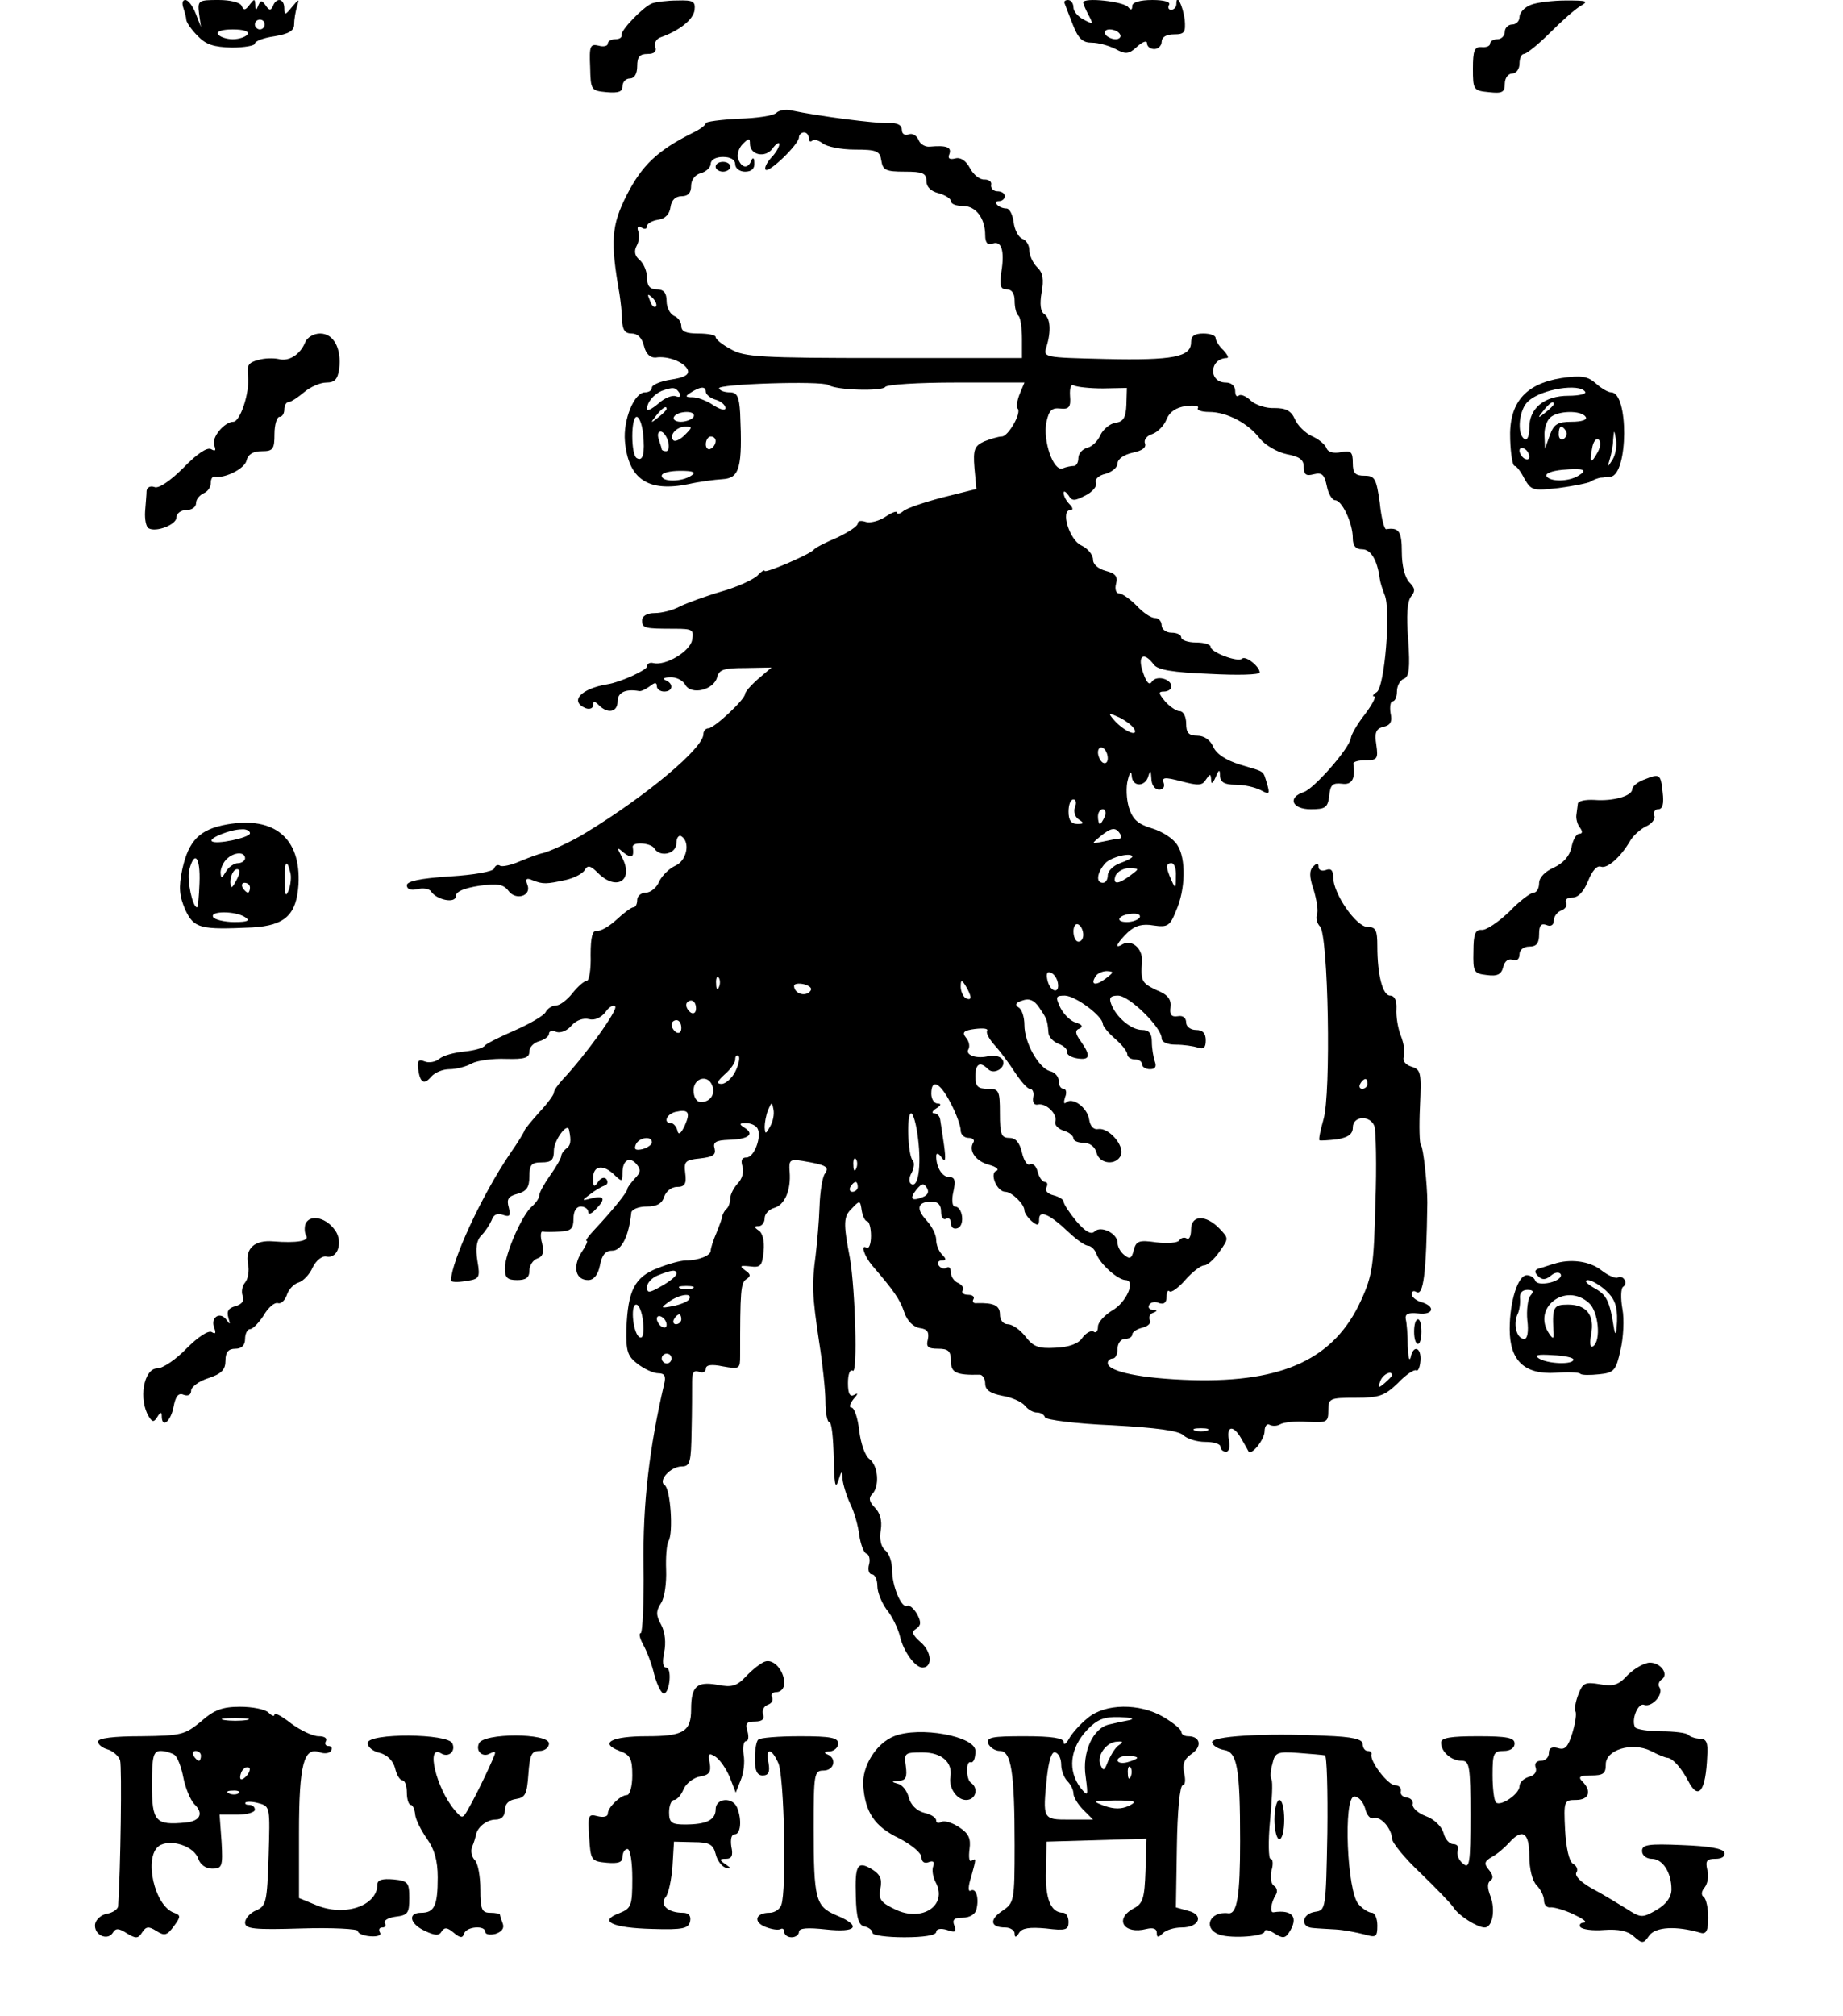 <?xml version="1.0" standalone="no"?>
<!DOCTYPE svg PUBLIC "-//W3C//DTD SVG 20010904//EN"
 "http://www.w3.org/TR/2001/REC-SVG-20010904/DTD/svg10.dtd">
<svg version="1.0" xmlns="http://www.w3.org/2000/svg"
 width="376pt" height="411pt" viewBox="0 0 376 411"
 preserveAspectRatio="xMidYMid meet">
<g transform="translate(0,411) scale(0.1,-0.1)"
fill="#000000" stroke="none">
<path d="M374 4094 c3 -9 6 -20 6 -24 0 -5 10 -20 23 -33 17 -18 33 -23 70
-24 26 0 47 4 47 8 0 5 18 12 40 15 29 5 40 11 40 24 0 10 3 27 6 37 5 16 4
16 -10 -1 -14 -17 -16 -18 -16 -3 0 20 -16 23 -23 5 -4 -10 -8 -10 -15 1 -8
11 -10 11 -15 0 -4 -11 -6 -11 -6 1 -1 13 -2 13 -12 0 -8 -11 -12 -12 -16 -2
-3 7 -23 12 -47 12 -41 0 -43 -1 -40 -27 l4 -28 -11 28 c-6 15 -15 27 -21 27
-6 0 -7 -7 -4 -16z m166 -34 c0 -5 -4 -10 -10 -10 -5 0 -10 5 -10 10 0 6 5 10
10 10 6 0 10 -4 10 -10z m-35 -20 c-3 -5 -17 -10 -30 -10 -13 0 -27 5 -30 10
-4 6 8 10 30 10 22 0 34 -4 30 -10z"/>
<path d="M1330 4103 c-19 -8 -65 -56 -62 -65 1 -5 -5 -8 -13 -8 -8 0 -15 -4
-15 -9 0 -5 -9 -7 -19 -4 -17 4 -19 -1 -17 -44 1 -47 2 -48 34 -51 24 -2 32 1
32 12 0 9 7 16 15 16 9 0 15 9 15 25 0 19 5 25 21 25 14 0 19 5 16 14 -3 8 2
17 11 20 39 14 66 36 69 55 2 18 -2 21 -35 20 -20 0 -44 -3 -52 -6z"/>
<path d="M2172 4103 c2 -5 9 -24 17 -44 11 -28 20 -36 38 -36 14 0 35 -6 49
-13 20 -11 27 -11 44 5 11 10 20 13 20 7 0 -7 7 -12 15 -12 8 0 15 7 15 15 0
9 9 15 25 15 22 0 24 4 22 30 -4 29 -17 55 -17 32 0 -7 -5 -12 -11 -12 -5 0
-7 5 -4 10 4 6 -10 10 -34 10 -26 0 -41 -5 -41 -12 0 -9 -3 -9 -8 -3 -8 12
-92 21 -92 10 0 -3 5 -15 11 -26 10 -19 9 -19 -10 -9 -12 6 -21 17 -21 25 0 8
-5 15 -11 15 -6 0 -9 -3 -7 -7z m113 -63 c3 -5 -1 -10 -9 -10 -8 0 -18 5 -21
10 -3 6 1 10 9 10 8 0 18 -4 21 -10z"/>
<path d="M3123 4100 c-13 -5 -23 -16 -23 -25 0 -8 -7 -15 -15 -15 -8 0 -15 -7
-15 -15 0 -8 -7 -15 -15 -15 -8 0 -15 -4 -15 -9 0 -5 -8 -8 -17 -7 -15 1 -18
-7 -18 -44 0 -43 1 -45 33 -48 27 -3 32 0 32 17 0 12 7 21 15 21 8 0 15 9 15
20 0 11 4 20 9 20 5 0 29 19 53 43 24 24 52 49 63 55 17 10 12 11 -30 11 -27
0 -60 -4 -72 -9z"/>
<path d="M1584 3880 c-6 -6 -40 -11 -77 -12 -37 -2 -67 -6 -67 -9 0 -4 -12
-13 -27 -20 -72 -36 -103 -66 -134 -126 -32 -63 -34 -95 -15 -203 2 -14 5 -37
5 -52 1 -21 6 -28 20 -28 12 0 21 -9 25 -26 4 -16 13 -24 24 -23 25 4 59 -10
65 -25 4 -10 -7 -16 -34 -20 -21 -3 -39 -11 -39 -16 0 -6 -6 -10 -14 -10 -22
0 -45 -56 -41 -100 7 -77 47 -104 130 -87 22 5 53 9 69 10 35 2 41 23 36 135
-2 33 -6 42 -21 42 -10 0 -20 3 -22 8 -6 9 209 16 223 7 17 -11 110 -13 116
-4 3 5 68 9 144 9 l140 0 -10 -24 c-5 -13 -7 -26 -4 -29 9 -8 -19 -57 -32 -57
-7 0 -23 -5 -36 -10 -20 -9 -23 -17 -20 -54 l4 -43 -68 -17 c-38 -10 -74 -22
-81 -28 -7 -6 -13 -7 -13 -3 0 4 -11 0 -24 -9 -14 -9 -32 -13 -40 -10 -9 3
-16 2 -16 -3 0 -6 -19 -18 -42 -29 -24 -10 -45 -21 -48 -25 -7 -9 -100 -49
-100 -43 0 3 -7 -1 -15 -10 -9 -8 -41 -23 -73 -32 -31 -9 -69 -23 -84 -30 -14
-8 -38 -14 -52 -14 -16 0 -26 -6 -26 -15 0 -16 5 -17 66 -17 37 0 40 -2 36
-23 -4 -23 -54 -53 -79 -47 -7 2 -13 -1 -13 -7 0 -7 -54 -32 -80 -36 -55 -9
-79 -35 -45 -49 8 -3 15 0 15 6 0 9 3 9 12 0 18 -18 38 -14 38 8 0 18 16 26
44 21 4 -1 14 4 22 10 10 8 14 8 14 0 0 -6 7 -11 15 -11 18 0 20 16 3 23 -7 3
-3 6 9 6 12 1 26 -6 31 -15 12 -22 58 -11 65 15 4 16 14 19 58 19 l53 1 -27
-23 c-15 -13 -27 -27 -27 -31 0 -11 -63 -70 -75 -70 -5 0 -10 -5 -10 -12 0
-28 -115 -125 -240 -201 -25 -16 -77 -40 -90 -42 -5 -1 -25 -8 -44 -16 -18 -8
-37 -12 -41 -9 -5 3 -10 0 -12 -6 -2 -6 -41 -13 -91 -16 -61 -4 -87 -10 -87
-18 0 -8 8 -11 21 -8 12 3 24 1 28 -4 11 -18 51 -26 51 -10 0 9 16 16 48 21
37 5 49 3 59 -10 15 -21 48 -11 39 12 -5 12 -2 15 11 9 21 -8 27 -8 68 1 17 4
34 13 38 20 6 11 12 9 27 -6 38 -38 74 -15 49 32 -11 21 -11 22 4 9 16 -12 21
-9 18 12 -2 11 37 9 44 -3 12 -19 45 -11 45 11 0 11 5 17 10 14 19 -12 11 -50
-12 -60 -13 -6 -27 -20 -33 -32 -5 -13 -18 -23 -27 -23 -10 0 -18 -7 -18 -15
0 -8 -3 -15 -8 -15 -4 0 -19 -11 -34 -25 -15 -14 -33 -24 -40 -23 -9 2 -13
-12 -13 -49 1 -29 -3 -53 -8 -53 -5 0 -18 -11 -29 -25 -11 -14 -26 -25 -33
-25 -8 0 -18 -6 -22 -14 -4 -7 -33 -24 -63 -37 -30 -13 -58 -27 -61 -31 -3 -5
-22 -10 -42 -12 -20 -2 -43 -8 -51 -15 -7 -6 -21 -9 -30 -5 -12 5 -15 1 -13
-15 4 -29 12 -34 27 -16 7 8 23 15 37 15 13 0 34 5 46 12 12 6 43 10 69 9 38
-1 48 2 48 15 0 9 9 18 20 21 11 3 20 10 20 15 0 6 7 8 15 4 9 -3 23 3 31 13
10 11 24 16 36 13 11 -3 24 3 33 14 7 11 17 16 20 12 7 -6 -60 -99 -107 -149
-10 -11 -18 -22 -18 -27 0 -4 -13 -22 -30 -40 -16 -18 -30 -35 -30 -37 0 -2
-13 -24 -30 -48 -57 -84 -119 -218 -120 -258 0 -3 13 -4 30 -1 28 4 30 6 24
41 -4 26 -2 42 8 52 8 8 17 22 21 31 4 12 12 15 23 11 14 -5 16 -2 12 15 -5
17 -1 23 18 28 18 5 24 13 24 35 0 24 4 29 25 29 20 0 25 5 25 24 0 21 28 59
31 42 5 -23 3 -32 -6 -38 -5 -4 -10 -11 -10 -15 0 -4 -10 -22 -23 -40 -12 -17
-22 -35 -22 -41 0 -5 -7 -15 -15 -22 -20 -17 -55 -97 -55 -126 0 -19 5 -24 25
-24 18 0 25 5 25 19 0 10 7 22 16 25 12 4 14 13 10 31 -4 14 -3 25 1 24 5 -1
20 -1 36 0 22 1 27 6 27 26 0 16 6 25 15 25 8 0 15 -5 15 -11 0 -6 7 -4 15 5
21 21 19 29 -7 23 -22 -6 -22 -5 -4 8 10 8 24 16 30 18 6 2 7 8 3 13 -4 5 -12
2 -17 -6 -8 -12 -10 -10 -10 8 0 26 21 29 44 6 15 -14 16 -14 16 5 0 26 15 34
29 17 9 -11 8 -17 -4 -29 -8 -9 -15 -18 -15 -21 0 -7 -34 -48 -67 -83 -12 -13
-20 -23 -16 -23 3 0 -2 -11 -11 -24 -18 -29 -12 -56 14 -56 11 0 20 10 24 30
4 21 11 30 25 30 19 0 34 29 39 78 1 6 15 12 31 12 21 0 32 6 36 20 4 11 15
20 26 20 16 0 20 6 17 28 -3 24 0 27 30 30 26 3 33 7 30 20 -4 13 2 17 29 18
39 1 53 11 33 24 -13 8 -12 10 2 10 9 0 19 -4 23 -10 10 -16 -6 -60 -22 -60
-10 0 -12 -6 -8 -19 3 -11 -1 -25 -10 -34 -8 -9 -15 -22 -15 -30 0 -7 -3 -17
-7 -21 -5 -4 -8 -11 -9 -14 0 -4 -6 -20 -12 -35 -7 -16 -12 -32 -12 -37 0 -10
-25 -20 -51 -20 -10 0 -36 -7 -58 -16 -46 -18 -60 -45 -63 -123 -1 -46 2 -56
23 -72 13 -10 32 -19 42 -19 13 0 16 -6 12 -22 -30 -128 -44 -245 -42 -371 1
-75 -2 -137 -6 -137 -4 0 -2 -10 5 -23 7 -12 18 -40 23 -62 6 -22 15 -39 20
-38 12 4 16 53 4 53 -7 0 -8 12 -4 31 4 19 2 41 -6 56 -11 20 -11 28 0 45 7
11 11 41 10 67 -1 26 1 52 5 59 10 17 4 106 -8 114 -14 9 12 38 35 38 17 0 19
9 20 73 1 39 1 84 1 99 0 19 3 25 14 21 8 -3 14 0 14 6 0 8 11 10 35 5 34 -6
35 -5 35 22 0 131 1 149 13 156 9 6 9 10 -3 18 -12 9 -10 10 10 8 22 -3 25 1
28 31 2 20 -2 37 -10 42 -10 7 -10 9 0 9 6 0 12 7 12 16 0 9 9 18 19 21 22 6
35 36 32 74 -2 24 1 26 26 22 48 -8 56 -12 46 -26 -5 -6 -10 -37 -11 -67 -1
-30 -5 -75 -8 -100 -8 -60 -7 -81 7 -175 7 -44 13 -99 13 -122 0 -24 4 -43 8
-43 5 0 8 -33 9 -72 1 -52 3 -66 9 -48 7 22 8 23 9 4 1 -11 8 -34 16 -51 8
-16 16 -45 18 -63 3 -19 9 -36 15 -38 5 -1 8 -12 5 -22 -3 -11 0 -20 6 -20 6
0 11 -11 11 -24 0 -13 9 -34 19 -48 11 -13 23 -38 27 -54 7 -31 31 -64 46 -64
21 0 19 32 -3 51 -18 16 -20 22 -10 28 10 7 11 13 2 30 -7 12 -16 19 -20 17
-11 -7 -31 39 -31 73 0 16 -6 34 -14 40 -9 7 -12 23 -9 42 3 19 -2 35 -12 45
-12 12 -13 20 -6 27 16 16 13 58 -5 72 -9 6 -18 32 -21 58 -3 26 -10 47 -16
47 -5 0 -3 8 4 17 10 11 10 14 2 9 -9 -5 -13 2 -13 24 0 18 4 29 10 25 10 -6
5 165 -6 230 -14 72 -13 85 4 101 16 17 17 17 20 -4 2 -12 7 -22 11 -22 4 0 8
-13 8 -30 0 -16 -4 -27 -9 -24 -13 8 -5 -17 12 -37 43 -50 56 -68 65 -95 6
-18 19 -30 32 -32 15 -2 19 -8 16 -23 -4 -15 0 -19 21 -19 21 0 26 -5 26 -25
0 -24 11 -29 58 -28 6 1 12 -8 12 -18 0 -13 10 -20 35 -25 19 -3 39 -12 46
-20 6 -8 17 -14 24 -14 8 0 15 -4 17 -10 2 -5 63 -13 136 -16 91 -5 138 -11
147 -21 8 -7 27 -13 44 -13 17 0 31 -4 31 -10 0 -5 5 -10 11 -10 7 0 9 10 6
25 -5 30 11 29 27 -1 6 -10 12 -21 13 -23 6 -10 33 24 33 41 0 10 5 16 10 13
6 -3 15 -3 22 1 7 4 31 7 55 5 40 -2 43 -1 43 23 0 25 3 26 56 26 48 0 59 4
86 30 16 17 33 28 37 26 4 -3 8 6 9 20 2 27 -15 33 -20 6 -3 -9 -5 1 -6 24 0
22 -2 47 -4 54 -2 11 5 14 25 12 31 -4 37 14 7 23 -11 3 -20 11 -20 16 0 6 4
8 9 5 15 -10 21 35 23 182 0 36 -8 112 -13 117 -3 3 -4 38 -2 79 3 69 2 75
-17 81 -13 4 -19 12 -16 21 3 8 0 27 -6 42 -6 15 -10 39 -9 55 1 17 -4 27 -13
27 -15 0 -26 42 -26 101 0 32 -3 39 -20 39 -23 0 -70 68 -70 101 0 15 -5 19
-15 15 -8 -3 -15 0 -15 6 0 9 -3 9 -11 1 -8 -8 -8 -21 1 -47 6 -20 10 -43 7
-50 -3 -8 0 -19 6 -25 17 -17 23 -342 7 -394 -6 -21 -10 -40 -8 -42 2 -1 18 0
36 2 23 4 32 11 32 24 0 24 35 26 44 3 3 -9 5 -80 2 -158 -3 -125 -6 -147 -29
-197 -54 -119 -158 -168 -345 -163 -102 3 -172 17 -172 35 0 5 5 9 10 9 6 0
10 9 10 20 0 11 7 20 15 20 8 0 15 4 15 9 0 5 9 11 21 14 12 3 18 10 15 15 -3
6 0 13 6 15 10 4 10 6 0 6 -7 1 -11 5 -7 11 3 5 12 7 20 3 10 -3 15 1 15 13 0
9 3 15 6 11 4 -3 18 7 32 23 15 17 32 30 39 30 6 0 20 12 31 28 19 27 19 27 0
47 -28 29 -58 28 -58 -2 0 -13 -4 -22 -9 -18 -5 3 -12 1 -15 -4 -3 -5 -24 -7
-47 -4 -35 5 -41 3 -46 -16 -4 -17 -8 -19 -19 -10 -8 6 -14 17 -14 25 0 19
-34 36 -47 23 -7 -7 -19 0 -37 21 -14 17 -26 35 -26 40 0 4 -9 10 -21 13 -12
3 -18 10 -14 16 3 6 2 11 -3 11 -5 0 -12 9 -15 21 -3 12 -10 18 -16 15 -5 -3
-12 7 -16 24 -5 21 -13 30 -26 30 -16 0 -19 7 -19 50 0 47 -2 50 -25 50 -20 0
-25 5 -25 25 0 26 9 32 26 15 13 -13 39 5 29 20 -4 6 -16 9 -27 7 -25 -7 -50
2 -42 14 3 6 1 16 -5 23 -9 11 -5 15 18 18 17 2 28 1 25 -4 -3 -4 5 -18 16
-30 12 -13 30 -38 41 -55 12 -18 25 -33 30 -33 6 0 9 -8 7 -17 -2 -11 2 -17
10 -15 17 3 40 -20 35 -35 -2 -6 5 -14 16 -18 12 -3 21 -11 21 -16 0 -5 9 -9
21 -9 12 0 23 -8 26 -20 6 -24 41 -27 50 -5 7 20 -25 56 -46 53 -10 -2 -17 6
-19 20 -4 24 -34 46 -47 34 -5 -4 -5 1 -2 11 4 9 2 17 -3 17 -6 0 -10 7 -10
16 0 9 -8 18 -18 20 -23 7 -52 58 -52 94 0 16 -5 32 -12 36 -8 5 -6 10 8 14
13 5 24 1 34 -14 15 -22 17 -25 19 -51 0 -9 10 -19 20 -23 11 -4 19 -11 18
-17 -1 -5 8 -11 21 -13 26 -4 28 5 7 35 -12 16 -12 23 -2 26 7 4 5 8 -8 12
-11 3 -25 17 -32 31 -10 22 -9 24 10 24 22 -1 77 -42 77 -58 0 -4 11 -18 25
-30 14 -12 25 -26 25 -32 0 -5 7 -10 15 -10 8 0 15 -4 15 -10 0 -5 7 -10 16
-10 11 0 14 5 10 16 -3 9 -6 27 -6 40 0 17 -6 24 -20 24 -22 0 -53 26 -63 53
-5 13 -1 17 14 17 23 0 89 -65 89 -87 0 -8 12 -13 29 -13 16 0 36 -3 45 -6 12
-4 16 0 16 15 0 14 -6 21 -20 21 -11 0 -20 7 -20 15 0 10 -7 15 -17 13 -13 -2
-17 3 -15 18 2 16 -5 26 -28 35 -31 15 -33 18 -30 60 1 26 -22 45 -41 33 -17
-10 -9 5 12 25 15 14 30 18 53 14 28 -4 33 -1 45 29 20 44 21 108 3 135 -8 13
-31 28 -52 34 -29 9 -39 18 -47 43 -5 17 -6 42 -2 56 4 16 7 19 8 8 1 -23 28
-23 34 0 4 13 5 11 6 -5 0 -13 7 -23 16 -23 8 0 12 6 9 14 -4 11 2 12 36 3 34
-9 43 -9 50 3 9 13 10 13 11 0 0 -10 3 -8 9 5 7 17 9 17 9 3 1 -13 9 -18 32
-18 17 0 39 -5 51 -11 18 -10 19 -8 13 13 -9 28 -2 23 -55 39 -29 9 -49 22
-55 37 -6 13 -18 22 -32 22 -18 0 -23 6 -23 25 0 14 -6 25 -13 25 -7 0 -20 9
-30 20 -14 17 -14 20 -2 20 8 0 15 5 15 10 0 16 -31 24 -40 10 -5 -8 -11 -2
-18 19 -12 34 1 44 22 16 8 -11 39 -16 114 -19 56 -3 102 -2 102 3 0 12 -29
35 -36 28 -8 -8 -64 13 -64 24 0 5 -13 9 -30 9 -16 0 -30 5 -30 10 0 6 -9 10
-20 10 -11 0 -20 7 -20 15 0 8 -6 15 -14 15 -8 0 -24 11 -37 25 -13 13 -29 25
-36 25 -6 0 -9 9 -6 20 4 14 -1 21 -21 26 -15 4 -26 13 -26 23 0 10 -11 23
-24 29 -24 11 -43 72 -22 72 6 0 5 5 -2 12 -7 7 -12 17 -12 23 0 5 4 3 10 -5
7 -12 12 -12 35 0 14 7 24 19 21 26 -3 7 6 15 20 18 13 4 24 13 24 21 0 9 13
18 31 22 19 4 28 10 25 19 -3 7 4 16 15 19 11 4 24 17 29 30 6 15 19 24 39 27
16 2 28 1 25 -4 -3 -4 7 -8 23 -8 36 0 80 -23 104 -55 11 -13 35 -27 54 -31
26 -5 35 -11 35 -26 0 -16 5 -19 20 -15 17 4 22 0 27 -24 3 -16 11 -29 17 -29
14 0 36 -47 36 -77 0 -16 6 -23 19 -23 18 0 31 -22 36 -60 1 -8 6 -23 10 -33
13 -30 0 -187 -16 -198 -8 -5 -10 -9 -5 -9 4 0 -4 -16 -19 -36 -15 -19 -28
-41 -29 -49 -3 -21 -75 -103 -96 -110 -34 -11 -24 -35 14 -35 30 0 35 3 38 28
2 22 7 26 26 24 20 -3 28 10 23 41 0 4 11 7 25 7 24 0 26 3 22 31 -4 25 -1 33
14 37 15 3 19 11 15 28 -2 13 0 24 4 24 5 0 9 9 9 20 0 11 6 23 14 26 11 4 13
21 9 80 -4 49 -2 78 6 88 9 11 8 17 -4 29 -9 10 -15 34 -15 61 0 43 -6 51 -32
47 -4 0 -10 24 -13 54 -7 49 -10 55 -31 55 -19 0 -24 5 -24 26 0 23 -4 26 -24
22 -16 -3 -27 0 -30 9 -3 7 -16 18 -30 24 -13 6 -29 22 -34 34 -8 18 -19 23
-42 23 -16 -1 -38 6 -48 15 -10 10 -22 14 -25 10 -4 -3 -7 1 -7 10 0 10 -8 17
-19 17 -36 0 -34 49 2 50 5 0 1 7 -7 16 -9 8 -16 20 -16 25 0 5 -11 9 -25 9
-18 0 -25 -5 -25 -18 0 -30 -37 -37 -174 -34 -127 3 -128 3 -121 25 10 32 8
59 -5 67 -7 5 -9 20 -5 43 5 27 3 41 -9 52 -9 9 -16 25 -16 35 0 10 -6 20 -14
23 -8 3 -16 18 -18 34 -2 15 -8 28 -15 28 -6 0 -15 3 -19 8 -4 4 -2 7 4 7 7 0
12 5 12 10 0 6 -7 10 -15 10 -8 0 -14 6 -13 13 2 6 -4 11 -13 11 -10 -1 -23
10 -30 23 -8 15 -19 23 -30 20 -12 -3 -16 0 -12 9 5 14 -6 18 -40 15 -9 -1
-20 5 -23 14 -4 9 -13 14 -20 11 -8 -3 -14 1 -14 9 0 10 -9 15 -27 14 -25 -1
-143 14 -199 26 -11 3 -25 0 -30 -5z m66 -52 c0 -6 3 -8 7 -5 3 4 13 1 21 -5
8 -7 38 -13 66 -13 45 0 51 -3 54 -22 3 -20 9 -23 48 -23 36 0 44 -3 44 -19 0
-12 9 -21 25 -25 14 -4 25 -11 25 -16 0 -6 11 -10 25 -10 26 0 45 -25 45 -60
0 -15 5 -20 14 -17 19 8 26 -14 19 -57 -4 -29 -2 -36 11 -36 10 0 16 -8 16
-23 0 -13 3 -27 8 -31 4 -4 7 -25 7 -47 l0 -39 -282 0 c-250 0 -285 2 -312 18
-17 9 -31 20 -31 25 0 4 -16 7 -35 7 -25 0 -35 4 -35 15 0 9 -7 18 -15 21 -8
4 -15 17 -15 30 0 17 -6 24 -20 24 -14 0 -20 7 -20 24 0 13 -7 29 -15 36 -10
8 -12 18 -6 29 5 9 6 22 3 30 -3 8 0 11 7 7 6 -4 11 -3 11 3 0 5 10 11 23 13
14 2 23 11 25 26 2 14 10 22 23 22 13 0 19 7 19 21 0 12 8 23 20 26 11 3 20
12 20 19 0 8 10 14 25 14 16 0 25 -6 25 -15 0 -8 9 -15 20 -15 13 0 20 6 19
18 0 10 -3 12 -6 5 -7 -18 -20 -16 -27 3 -3 8 1 22 9 30 13 13 15 13 15 1 0
-23 31 -30 46 -10 7 10 14 14 14 9 0 -5 -7 -18 -17 -28 -9 -10 -14 -21 -11
-24 7 -7 68 52 68 66 0 5 5 10 10 10 6 0 10 -5 10 -12z m-312 -343 c-3 -3 -9
2 -12 12 -6 14 -5 15 5 6 7 -7 10 -15 7 -18z m912 -167 l49 1 -1 -34 c-1 -26
-6 -35 -22 -37 -12 -2 -25 -13 -31 -25 -5 -12 -17 -24 -27 -26 -10 -3 -18 -12
-18 -21 0 -9 -4 -16 -9 -16 -5 0 -16 -2 -23 -5 -19 -7 -41 57 -33 95 5 23 11
29 28 27 18 -2 22 3 20 26 -1 16 2 25 8 21 6 -3 32 -6 59 -6z m-864 -9 c4 -7
1 -10 -7 -7 -8 3 -24 -4 -36 -15 -13 -11 -23 -16 -23 -11 0 14 14 30 30 37 23
8 28 8 36 -4z m54 2 c0 -5 9 -13 20 -16 11 -3 20 -11 20 -17 0 -6 -11 -3 -25
6 -13 9 -32 16 -42 16 -15 0 -16 2 -3 10 19 12 30 13 30 1z m-80 -35 c0 -2 -8
-10 -17 -17 -16 -13 -17 -12 -4 4 13 16 21 21 21 13z m55 -16 c-3 -5 -15 -10
-26 -10 -11 0 -17 5 -14 10 3 6 15 10 26 10 11 0 17 -4 14 -10z m-103 -34 c4
-40 0 -58 -13 -50 -12 7 -12 84 0 84 5 0 11 -15 13 -34z m85 -3 c-9 -9 -19
-14 -23 -11 -10 10 6 28 24 28 15 0 15 -1 -1 -17z m-34 -13 c3 -11 1 -20 -4
-20 -5 0 -9 2 -9 4 0 2 -3 11 -6 20 -3 9 -2 16 4 16 5 0 12 -9 15 -20z m97 1
c0 -6 -4 -13 -10 -16 -5 -3 -10 1 -10 9 0 9 5 16 10 16 6 0 10 -4 10 -9z m-50
-71 c-20 -13 -60 -13 -60 0 0 6 17 10 38 10 27 0 33 -3 22 -10z m905 -518 c6
-16 -26 0 -44 22 -11 13 -9 13 13 3 14 -7 28 -18 31 -25z m-55 -58 c0 -8 -4
-12 -10 -9 -5 3 -10 13 -10 21 0 8 5 12 10 9 6 -3 10 -13 10 -21z m-67 -100
c-3 -9 0 -20 8 -25 11 -7 11 -9 -3 -9 -13 0 -18 8 -18 25 0 14 4 25 10 25 5 0
7 -7 3 -16z m61 -19 c-4 -8 -8 -15 -10 -15 -2 0 -4 7 -4 15 0 8 4 15 10 15 5
0 7 -7 4 -15z m31 -35 c3 -5 3 -10 -2 -10 -4 0 -19 -3 -33 -6 -24 -5 -24 -5
-6 10 23 19 32 20 41 6z m25 -47 c0 -2 -11 -8 -25 -13 -14 -5 -25 -16 -25 -25
0 -8 -4 -15 -10 -15 -15 0 -12 21 5 40 12 13 55 23 55 13z m89 -40 c0 -25 -1
-26 -9 -8 -12 27 -12 35 0 35 6 0 10 -12 9 -27z m-93 2 c-25 -19 -37 -19 -30
0 4 8 16 15 28 15 21 -1 21 -1 2 -15z m19 -86 c-4 -5 -15 -9 -26 -9 -26 0 -17
15 10 17 12 1 19 -2 16 -8z m-115 -35 c0 -8 -4 -14 -10 -14 -5 0 -10 9 -10 21
0 11 5 17 10 14 6 -3 10 -13 10 -21z m-52 -97 c5 -24 -15 -21 -21 4 -3 13 -1
19 6 16 7 -2 13 -11 15 -20z m98 8 c-21 -16 -32 -13 -21 4 3 6 14 11 23 11 15
-1 15 -2 -2 -15z m-789 -17 c-3 -8 -6 -5 -6 6 -1 11 2 17 5 13 3 -3 4 -12 1
-19z m185 -10 c-11 -11 -32 -3 -32 12 0 4 9 6 21 3 13 -4 17 -9 11 -15z m328
-11 c0 -5 -4 -5 -10 -2 -5 3 -10 14 -10 23 0 15 2 15 10 2 5 -8 10 -19 10 -23z
m-560 -23 c0 -8 -4 -12 -10 -9 -5 3 -10 10 -10 16 0 5 5 9 10 9 6 0 10 -7 10
-16z m-30 -40 c0 -8 -4 -12 -10 -9 -5 3 -10 10 -10 16 0 5 5 9 10 9 6 0 10 -7
10 -16z m110 -89 c-7 -14 -20 -25 -28 -25 -11 0 -9 5 6 19 12 10 22 24 22 31
0 7 3 10 7 7 3 -4 0 -18 -7 -32z m-47 -28 c7 -18 -4 -34 -23 -34 -9 0 -15 10
-15 24 0 25 29 33 38 10z m1337 3 c0 -5 -5 -10 -11 -10 -5 0 -7 5 -4 10 3 6 8
10 11 10 2 0 4 -4 4 -10z m-850 -40 c11 -21 20 -46 20 -55 0 -8 7 -15 16 -15
8 0 13 -4 10 -9 -11 -17 5 -39 32 -46 15 -4 21 -10 15 -12 -15 -5 1 -43 18
-43 13 0 39 -25 39 -38 0 -5 7 -15 15 -22 12 -10 15 -9 15 4 0 20 21 11 62
-28 15 -14 32 -26 38 -26 6 0 14 -8 17 -17 8 -21 43 -52 59 -53 22 0 2 -46
-27 -62 -16 -10 -29 -24 -29 -33 0 -9 -4 -14 -9 -10 -5 3 -16 -3 -23 -13 -8
-12 -28 -19 -55 -20 -34 -2 -45 2 -61 23 -11 14 -27 25 -36 25 -9 0 -16 8 -16
20 0 18 -12 24 -47 23 -7 -1 -10 3 -7 8 3 5 -2 9 -11 9 -9 0 -14 4 -11 9 3 5
-1 11 -9 15 -8 3 -15 13 -15 21 0 9 -4 14 -9 10 -5 -3 -12 -1 -16 5 -3 5 -1
10 6 10 10 0 10 3 1 12 -7 7 -12 20 -12 30 0 11 -9 28 -20 40 -22 24 -18 38
11 38 13 0 19 -7 19 -21 0 -11 5 -17 10 -14 6 3 10 -1 10 -9 0 -9 6 -13 14
-10 15 6 10 44 -6 44 -5 0 -7 13 -3 30 5 23 3 30 -8 30 -15 0 -27 20 -27 43 0
7 5 6 11 -3 8 -11 9 -5 5 25 -3 22 -7 46 -8 53 -1 6 -6 12 -12 12 -6 0 -4 5 4
10 10 6 11 10 3 10 -7 0 -13 9 -13 20 0 32 18 23 40 -20z m-369 -47 c-9 -16
-10 -16 -11 -1 0 9 3 25 7 35 7 16 8 17 11 1 2 -10 -1 -25 -7 -35z m-174 2
c-8 -17 -13 -20 -15 -10 -2 8 -8 15 -13 15 -16 0 -10 18 9 23 27 6 31 -1 19
-28z m476 -27 c7 -57 0 -101 -14 -92 -5 3 -5 13 1 23 5 10 6 21 2 25 -10 11
-13 96 -3 96 4 0 11 -24 14 -52z m-543 -7 c0 -5 -9 -11 -19 -14 -14 -3 -18 -1
-14 9 6 15 33 19 33 5z m417 -53 c-3 -8 -6 -5 -6 6 -1 11 2 17 5 13 3 -3 4
-12 1 -19z m3 -38 c0 -5 -5 -10 -11 -10 -5 0 -7 5 -4 10 3 6 8 10 11 10 2 0 4
-4 4 -10z m132 -21 c-23 -9 -27 -3 -12 16 11 13 15 13 21 3 5 -8 2 -15 -9 -19z
m-502 -156 c0 -5 -14 -16 -30 -25 -26 -15 -30 -15 -30 -2 0 8 10 19 23 24 28
11 37 12 37 3z m33 -30 c-7 -2 -19 -2 -25 0 -7 3 -2 5 12 5 14 0 19 -2 13 -5z
m-7 -22 c-3 -5 -18 -11 -33 -14 -26 -5 -26 -4 -8 9 21 15 49 19 41 5z m-94
-46 c2 -22 0 -34 -6 -32 -14 4 -21 67 -8 67 6 0 12 -16 14 -35z m48 -6 c0 -6
-4 -7 -10 -4 -5 3 -10 11 -10 16 0 6 5 7 10 4 6 -3 10 -11 10 -16z m30 11 c0
-5 -5 -10 -11 -10 -5 0 -7 5 -4 10 3 6 8 10 11 10 2 0 4 -4 4 -10z m-20 -80
c0 -5 -4 -10 -10 -10 -5 0 -10 5 -10 10 0 6 5 10 10 10 6 0 10 -4 10 -10z
m1470 -34 c0 -2 -7 -9 -15 -16 -13 -11 -14 -10 -9 4 5 14 24 23 24 12z m-377
-113 c-7 -2 -19 -2 -25 0 -7 3 -2 5 12 5 14 0 19 -2 13 -5z"/>
<path d="M1460 3770 c0 -5 7 -10 15 -10 8 0 15 5 15 10 0 6 -7 10 -15 10 -8 0
-15 -4 -15 -10z"/>
<path d="M623 3413 c-10 -26 -34 -41 -55 -35 -10 2 -28 2 -41 -2 -20 -5 -24
-11 -21 -33 4 -33 -16 -93 -30 -93 -18 0 -45 -32 -39 -48 4 -10 3 -13 -6 -8
-8 5 -29 -9 -57 -38 -27 -27 -51 -43 -59 -39 -9 3 -15 -1 -16 -8 0 -8 -2 -27
-3 -42 -1 -16 2 -31 7 -34 15 -9 57 7 57 22 0 8 9 15 20 15 11 0 20 6 20 14 0
8 7 16 15 20 8 3 15 12 15 21 0 8 3 14 8 13 20 -4 61 16 65 33 3 13 14 19 31
19 23 0 26 4 26 35 0 19 5 35 10 35 6 0 10 7 10 15 0 8 4 15 8 15 5 0 19 9 32
20 13 11 33 20 46 20 17 0 23 7 26 28 5 41 -11 72 -39 72 -13 0 -26 -8 -30
-17z"/>
<path d="M3185 3339 c-74 -12 -107 -51 -104 -125 1 -30 5 -54 9 -54 4 0 13
-12 20 -26 14 -24 17 -25 70 -19 30 4 60 10 65 13 6 4 15 7 20 8 6 0 15 2 21
2 36 5 37 172 1 172 -6 0 -20 8 -31 18 -17 15 -30 17 -71 11z m49 -28 c3 -4
-12 -8 -34 -8 -49 0 -80 -25 -80 -65 0 -17 -4 -27 -10 -23 -16 10 -11 61 8 77
27 25 105 37 116 19z m-64 -25 c0 -2 -8 -10 -17 -17 -16 -13 -17 -12 -4 4 13
16 21 21 21 13z m65 -26 c4 -6 -8 -10 -29 -10 -28 0 -36 -5 -44 -27 l-10 -28
-1 26 c-1 14 4 30 11 37 15 15 64 16 73 2z m-40 -29 c3 -5 1 -12 -5 -16 -5 -3
-10 1 -10 9 0 18 6 21 15 7z m95 -58 c-11 -17 -11 -17 -6 0 3 10 7 28 7 40 2
22 2 22 6 0 2 -12 -1 -30 -7 -40z m-30 16 c-14 -26 -18 -24 -12 6 2 14 8 22
13 19 5 -3 5 -14 -1 -25z m-140 -10 c0 -6 -4 -7 -10 -4 -5 3 -10 11 -10 16 0
6 5 7 10 4 6 -3 10 -11 10 -16z m100 -39 c-19 -12 -57 -13 -65 -1 -3 6 12 11
32 13 45 4 53 0 33 -12z"/>
<path d="M3353 2520 c-13 -5 -23 -14 -23 -19 0 -14 -39 -25 -77 -22 -18 1 -34
-2 -34 -8 -1 -6 -2 -17 -3 -23 -1 -7 2 -19 7 -25 6 -8 6 -13 -1 -13 -6 0 -13
-12 -16 -28 -4 -18 -17 -32 -36 -41 -18 -8 -30 -20 -30 -32 0 -10 -5 -19 -11
-19 -6 0 -29 -17 -50 -39 -22 -21 -47 -38 -56 -37 -13 1 -17 -8 -17 -44 -1
-42 1 -45 27 -48 22 -3 30 1 34 17 3 12 11 17 19 14 8 -3 14 1 14 11 0 9 8 16
20 16 15 0 20 7 20 25 0 18 4 23 15 19 9 -4 15 0 15 9 0 8 7 18 16 21 8 3 12
10 9 16 -3 5 2 10 13 10 12 0 23 12 32 34 8 20 18 32 26 29 13 -5 41 20 60 53
6 10 20 23 32 29 12 5 20 16 17 22 -2 7 1 13 8 13 9 0 12 11 9 35 -4 38 -6 38
-39 25z"/>
<path d="M463 2429 c-56 -10 -78 -33 -91 -91 -8 -38 -6 -55 6 -83 18 -38 30
-41 137 -36 67 4 90 26 94 88 5 94 -49 139 -146 122z m47 -18 c0 -9 -71 -24
-78 -16 -6 6 38 24 61 24 9 1 17 -3 17 -8z m-10 -51 c0 -5 -7 -10 -15 -10 -7
0 -19 -8 -24 -17 -9 -15 -10 -15 -11 -2 0 8 5 20 12 27 15 15 38 16 38 2z
m-93 -50 c-1 -27 -3 -50 -5 -50 -9 0 -21 55 -16 76 11 42 23 26 21 -26z m185
22 c3 -9 1 -26 -3 -37 -6 -15 -8 -11 -8 18 -1 40 4 48 11 19z m-111 -19 c-8
-15 -10 -15 -11 -2 0 17 10 32 18 25 2 -3 -1 -13 -7 -23z m29 -13 c0 -5 -2
-10 -4 -10 -3 0 -8 5 -11 10 -3 6 -1 10 4 10 6 0 11 -4 11 -10z m-10 -60 c11
-7 6 -10 -22 -10 -20 0 -40 5 -43 10 -8 13 45 13 65 0z"/>
<path d="M623 1614 c-2 -7 -2 -18 2 -24 6 -10 -19 -15 -68 -11 -37 3 -57 -14
-51 -46 3 -14 0 -31 -6 -38 -6 -7 -8 -19 -5 -27 4 -10 -1 -17 -14 -21 -15 -4
-19 -10 -15 -24 4 -14 4 -15 -4 -4 -13 18 -33 5 -25 -16 4 -11 3 -14 -5 -9 -7
4 -28 -10 -51 -33 -22 -23 -49 -41 -60 -41 -28 0 -39 -64 -17 -99 7 -11 10
-11 17 0 6 10 9 11 9 2 0 -26 18 -12 24 18 4 22 10 30 21 25 9 -3 15 0 15 9 0
7 16 19 35 25 27 9 35 17 35 36 0 17 6 24 20 24 13 0 20 7 20 20 0 11 5 20 10
20 6 0 18 13 28 28 9 16 22 27 29 25 6 -2 14 5 18 16 3 11 14 23 24 26 10 3
23 17 29 31 7 14 19 24 28 22 25 -5 35 34 15 57 -19 24 -50 29 -58 9z"/>
<path d="M3170 1533 c-8 -2 -21 -7 -29 -9 -11 -3 -11 -8 -3 -16 8 -8 15 -8 26
1 8 7 17 8 20 3 3 -6 -6 -13 -21 -17 -17 -4 -29 -2 -31 4 -2 6 -10 11 -17 11
-18 0 -35 -53 -35 -110 0 -64 30 -93 94 -89 25 2 48 1 50 -2 3 -3 20 -3 39 -1
30 3 34 8 43 49 6 25 8 63 4 84 -4 22 -3 42 1 45 5 3 7 10 3 15 -3 5 -9 7 -14
4 -4 -2 -19 4 -33 15 -24 19 -64 24 -97 13z m107 -55 c17 -16 23 -31 22 -62
-1 -25 -3 -31 -6 -16 -9 58 -15 70 -41 84 -15 9 -21 15 -13 16 8 0 25 -10 38
-22z m-155 -10 c-5 -7 -8 -30 -6 -50 3 -23 0 -38 -6 -38 -15 0 -23 27 -15 48
5 9 7 25 6 35 -1 10 4 17 15 17 12 0 14 -3 6 -12z m120 -15 c19 -17 25 -77 8
-88 -6 -4 -7 6 -4 24 8 39 -9 61 -47 61 -29 0 -32 -5 -30 -50 2 -20 0 -22 -8
-10 -37 53 33 107 81 63z m-32 -115 c0 -11 -52 -9 -70 2 -11 7 -3 9 27 7 24
-1 43 -5 43 -9z"/>
<path d="M2885 1395 c0 -14 3 -25 8 -25 4 0 7 11 7 25 0 14 -3 25 -7 25 -5 0
-8 -11 -8 -25z"/>
<path d="M1560 722 c-8 -3 -25 -16 -38 -30 -19 -20 -29 -23 -59 -17 -41 7 -53
-3 -53 -50 0 -46 -16 -55 -91 -55 -72 0 -97 -14 -55 -30 22 -8 26 -16 26 -50
0 -22 -5 -40 -11 -40 -13 0 -39 -25 -39 -38 0 -6 -9 -8 -21 -5 -19 5 -20 2
-17 -43 3 -47 4 -49 36 -52 24 -2 32 1 32 12 0 9 5 16 10 16 6 0 10 -27 10
-60 0 -56 -2 -61 -27 -71 -43 -16 -14 -30 68 -32 63 -2 74 1 77 16 2 11 -3 17
-15 17 -30 0 -48 16 -35 32 6 7 12 36 14 63 l3 50 40 -1 c33 0 40 -5 45 -24 3
-13 12 -25 20 -28 13 -3 13 -2 0 7 -13 9 -13 11 1 11 12 0 15 7 11 25 -2 15 0
25 7 25 12 0 15 29 5 54 -9 23 -44 20 -44 -3 0 -22 -19 -31 -63 -31 -27 0 -32
4 -32 25 0 14 5 25 10 25 6 0 15 10 20 23 6 12 21 23 34 25 18 3 22 9 19 27
-4 20 -2 22 12 13 9 -6 22 -25 29 -42 l12 -31 10 25 c6 14 9 37 6 53 -2 15 0
27 5 27 5 0 6 9 3 20 -5 16 -2 20 15 20 15 0 20 5 17 14 -3 8 1 17 9 20 9 3
12 10 9 16 -3 5 1 10 9 10 9 0 16 8 16 18 0 26 -22 51 -40 44z"/>
<path d="M3321 695 c-19 -21 -30 -24 -57 -19 -30 5 -35 3 -44 -21 -6 -15 -8
-30 -6 -34 3 -4 0 -24 -6 -44 -9 -29 -15 -36 -30 -31 -12 3 -18 0 -18 -10 0
-9 -7 -16 -16 -16 -10 0 -14 -6 -11 -14 3 -8 -2 -16 -14 -19 -10 -3 -19 -11
-19 -19 0 -16 -39 -42 -48 -33 -4 4 -7 29 -7 56 0 44 2 49 23 49 13 0 22 6 22
15 0 12 -15 15 -75 15 -55 0 -75 -3 -75 -13 0 -19 21 -37 42 -37 16 0 18 -11
18 -111 0 -99 -2 -110 -15 -99 -9 7 -14 19 -11 27 3 7 -1 13 -9 13 -8 0 -17
10 -20 23 -4 13 -19 28 -36 34 -16 6 -28 17 -27 24 2 7 -4 13 -12 14 -8 1 -14
6 -12 13 1 7 -4 12 -12 12 -14 0 -52 49 -48 63 1 4 -2 7 -8 7 -5 0 -10 6 -10
14 0 10 -20 15 -77 17 -125 6 -235 -1 -230 -14 2 -7 13 -13 24 -15 27 -4 33
-36 33 -186 0 -111 -6 -149 -24 -147 -39 5 -53 -32 -17 -44 26 -8 91 -3 91 7
0 5 9 3 20 -4 17 -11 22 -10 30 2 20 31 7 47 -32 41 -8 -1 -5 20 5 36 4 6 2
15 -4 18 -6 4 -8 18 -5 31 4 13 3 24 -2 24 -4 0 -5 35 -1 77 4 42 6 80 3 85
-3 4 -2 18 2 32 5 23 10 25 52 22 26 -2 50 -4 55 -5 4 0 6 -72 5 -158 -3 -155
-3 -158 -25 -161 -27 -4 -31 -31 -5 -33 9 -1 31 -2 47 -3 17 -1 42 -6 58 -10
24 -7 27 -6 27 18 0 14 -5 26 -11 26 -6 0 -18 7 -27 17 -24 24 -32 220 -9 220
9 0 18 -11 22 -24 3 -14 11 -23 18 -20 14 4 36 -21 37 -42 0 -8 26 -40 58 -70
32 -31 63 -63 68 -71 10 -16 48 -40 63 -40 16 0 22 36 12 63 -7 18 -7 28 0 33
6 4 5 11 -3 21 -11 13 -10 18 6 27 11 6 26 19 35 29 27 30 41 21 41 -27 0 -26
6 -51 15 -60 8 -8 15 -22 15 -31 0 -9 6 -15 13 -14 6 1 28 -5 47 -14 19 -9 29
-16 22 -17 -7 0 -11 -4 -8 -9 4 -5 25 -8 49 -6 29 2 48 -2 60 -13 18 -16 20
-15 32 2 13 17 54 20 105 5 11 -3 15 5 15 31 0 19 -4 38 -9 42 -6 4 -5 12 2
20 6 8 9 24 5 36 -4 18 -1 22 17 22 13 0 20 5 18 13 -3 8 -32 13 -86 15 -69 3
-82 1 -82 -12 0 -9 9 -16 20 -16 22 0 40 -28 40 -62 0 -16 -10 -30 -30 -42
-30 -17 -32 -17 -63 3 -18 11 -49 30 -70 41 -21 12 -35 25 -31 32 4 5 1 14 -7
18 -8 5 -14 33 -16 69 -3 59 -2 61 22 61 27 0 33 18 13 38 -9 9 -5 12 18 12
25 0 30 4 30 22 -1 30 53 47 92 28 15 -8 30 -14 34 -14 11 -1 29 -22 42 -47
21 -41 36 -22 39 51 2 27 -2 35 -15 35 -9 0 -20 4 -24 8 -4 4 -29 7 -55 7 -26
0 -50 4 -53 8 -9 15 6 51 18 46 16 -6 40 21 32 35 -4 5 -2 12 3 16 17 10 0 35
-23 35 -11 0 -32 -12 -45 -25z"/>
<path d="M410 600 c-33 -27 -40 -29 -122 -30 -57 0 -88 -4 -88 -11 0 -6 9 -13
20 -16 10 -3 22 -13 25 -22 4 -14 1 -224 -4 -298 -1 -6 -11 -13 -23 -15 -11
-2 -22 -11 -24 -21 -3 -22 25 -35 36 -18 6 10 12 10 29 -1 18 -11 23 -11 31 2
8 12 13 13 29 3 17 -11 22 -9 36 10 14 19 14 22 0 27 -40 14 -62 113 -31 136
23 16 73 0 81 -27 4 -11 15 -19 28 -19 20 0 22 4 19 55 l-4 55 36 0 c20 0 36
5 36 10 0 6 -5 10 -12 10 -6 0 -9 2 -7 5 3 2 15 2 28 -2 22 -6 22 -9 19 -107
-3 -94 -5 -102 -25 -111 -13 -5 -23 -17 -23 -25 0 -13 18 -15 115 -12 63 2
115 -1 115 -5 0 -5 11 -10 26 -11 14 -1 23 2 19 8 -3 6 -1 10 5 10 6 0 9 4 5
9 -3 5 7 11 22 13 25 3 28 7 28 38 0 32 -3 35 -32 38 -23 2 -33 -1 -33 -10 0
-44 -67 -67 -126 -42 l-34 14 0 133 c0 140 10 177 43 164 9 -3 19 -2 22 3 4 6
1 10 -5 10 -6 0 -8 5 -5 10 3 6 -3 10 -15 10 -12 0 -37 12 -56 26 -19 15 -34
23 -34 18 0 -4 -5 -3 -12 4 -7 7 -33 12 -58 12 -36 0 -53 -6 -80 -30z m93 3
c-13 -2 -33 -2 -45 0 -13 2 -3 4 22 4 25 0 35 -2 23 -4z m-147 -71 c6 -4 14
-25 18 -46 4 -21 14 -45 22 -54 20 -19 13 -35 -17 -38 -62 -6 -69 2 -69 77 0
59 3 69 18 69 9 0 22 -4 28 -8z m54 -2 c0 -5 -2 -10 -4 -10 -3 0 -8 5 -11 10
-3 6 -1 10 4 10 6 0 11 -4 11 -10z m92 -42 c-7 -7 -12 -8 -12 -2 0 6 3 14 7
17 3 4 9 5 12 2 2 -3 -1 -11 -7 -17z m-15 -34 c-3 -3 -12 -4 -19 -1 -8 3 -5 6
6 6 11 1 17 -2 13 -5z"/>
<path d="M2219 607 c-15 -12 -32 -31 -38 -42 -6 -11 -11 -14 -11 -7 0 8 -23
12 -80 12 -66 0 -78 -2 -74 -15 4 -8 14 -15 24 -15 23 0 30 -43 30 -192 0
-114 -1 -118 -25 -134 -27 -18 -25 -34 6 -34 10 0 19 -6 19 -12 0 -9 3 -9 9 1
6 10 22 12 55 9 40 -5 46 -3 46 13 0 11 -5 19 -11 19 -25 0 -37 28 -35 86 l1
59 102 3 102 3 -2 -65 c-2 -56 -5 -67 -24 -77 -41 -22 -20 -54 26 -42 13 3 21
1 21 -8 0 -10 3 -10 12 -1 7 7 24 12 39 12 36 0 46 26 13 34 l-25 7 2 124 c1
71 6 125 12 125 5 0 6 11 3 24 -4 18 -1 29 15 40 22 15 18 36 -7 36 -8 0 -14
4 -14 9 0 5 -16 18 -36 30 -49 29 -120 28 -155 -2z m86 -4 c-11 -2 -30 -6 -42
-9 -33 -7 -56 -57 -48 -107 5 -39 5 -41 -10 -23 -27 35 -23 81 13 119 20 21
34 27 66 26 23 -1 32 -3 21 -6z m-22 -51 c-7 -4 -16 -19 -22 -32 -8 -21 -10
-22 -16 -8 -8 19 13 47 35 47 11 1 12 -1 3 -7z m-118 -40 c0 -12 6 -27 13 -34
7 -7 12 -18 12 -25 0 -7 9 -22 20 -33 l20 -20 -48 0 c-55 0 -55 0 -46 88 4 34
10 52 17 49 7 -2 12 -13 12 -25z m155 14 c0 -2 -9 -6 -20 -9 -11 -3 -20 -1
-20 4 0 5 9 9 20 9 11 0 20 -2 20 -4z m-13 -38 c-3 -8 -6 -5 -6 6 -1 11 2 17
5 13 3 -3 4 -12 1 -19z m-4 -60 c-15 -7 -30 -7 -50 0 -26 10 -24 10 22 11 42
0 46 -2 28 -11z"/>
<path d="M1824 570 c-37 -15 -65 -61 -63 -100 4 -55 23 -84 73 -108 25 -13 46
-30 46 -39 0 -9 6 -13 14 -10 10 4 13 1 10 -8 -3 -7 -1 -22 5 -33 25 -47 -28
-82 -83 -55 -29 14 -34 20 -30 42 4 19 0 29 -16 39 -31 19 -36 10 -34 -55 1
-44 6 -59 18 -61 9 -2 16 -8 16 -13 0 -5 29 -9 65 -9 39 0 65 4 65 11 0 6 9 8
22 4 17 -6 20 -4 15 9 -5 12 0 16 17 16 14 0 26 7 28 17 6 23 -1 45 -12 38 -5
-3 -5 9 1 27 11 40 11 40 1 34 -5 -3 -6 8 -4 24 3 22 -2 32 -22 45 -14 9 -30
14 -36 10 -5 -3 -10 -2 -10 3 0 6 -11 13 -25 16 -15 4 -27 16 -31 31 -3 13
-13 26 -22 28 -14 4 -14 5 2 6 14 1 17 7 14 30 -4 27 -2 28 34 28 39 0 62 -20
57 -50 -4 -22 13 -47 32 -47 20 0 26 24 10 35 -10 6 -11 45 -1 42 6 -2 10 8
10 23 0 30 -114 51 -166 30z"/>
<path d="M750 556 c0 -8 11 -17 25 -20 15 -4 27 -16 31 -31 3 -14 10 -25 15
-25 5 0 9 -11 9 -25 0 -14 4 -25 8 -25 4 0 8 -9 9 -20 1 -10 12 -32 24 -49 15
-21 22 -44 22 -79 0 -58 -7 -72 -34 -72 -28 0 -23 -23 8 -37 21 -10 29 -10 34
-1 6 9 12 8 25 -3 13 -11 18 -11 21 -1 5 14 43 17 43 3 0 -5 9 -7 21 -4 12 4
18 11 15 20 -3 8 -6 17 -6 19 0 2 -9 4 -20 4 -17 0 -20 7 -20 48 0 26 -5 53
-11 59 -7 7 -9 19 -6 27 4 9 7 20 8 24 2 16 22 32 40 32 12 0 19 7 19 19 0 13
8 21 23 23 19 3 22 10 25 51 3 39 6 47 23 47 10 0 19 7 19 15 0 22 -135 22
-143 0 -7 -16 8 -29 23 -20 6 3 10 4 10 1 0 -6 -38 -86 -54 -113 -12 -22 -13
-22 -29 -3 -37 44 -59 135 -27 115 15 -9 30 4 23 20 -7 21 -173 22 -173 1z"/>
<path d="M1547 563 c-4 -3 -7 -21 -7 -40 0 -24 5 -33 16 -33 12 0 15 7 12 25
-7 32 6 32 20 0 12 -27 17 -260 6 -289 -3 -9 -14 -16 -24 -16 -29 0 -34 -19
-8 -29 13 -5 26 -7 31 -4 4 2 7 -1 7 -6 0 -6 7 -11 15 -11 8 0 15 5 15 11 0 8
18 9 55 5 63 -7 74 7 21 29 -42 18 -46 32 -46 178 0 110 1 117 20 117 22 0 28
25 8 33 -8 3 -6 6 5 6 9 1 17 8 17 16 0 12 -15 15 -78 15 -43 0 -82 -3 -85 -7z"/>
<path d="M2600 400 c0 -22 5 -40 10 -40 6 0 10 18 10 40 0 22 -4 40 -10 40 -5
0 -10 -18 -10 -40z"/>
</g>
</svg>
